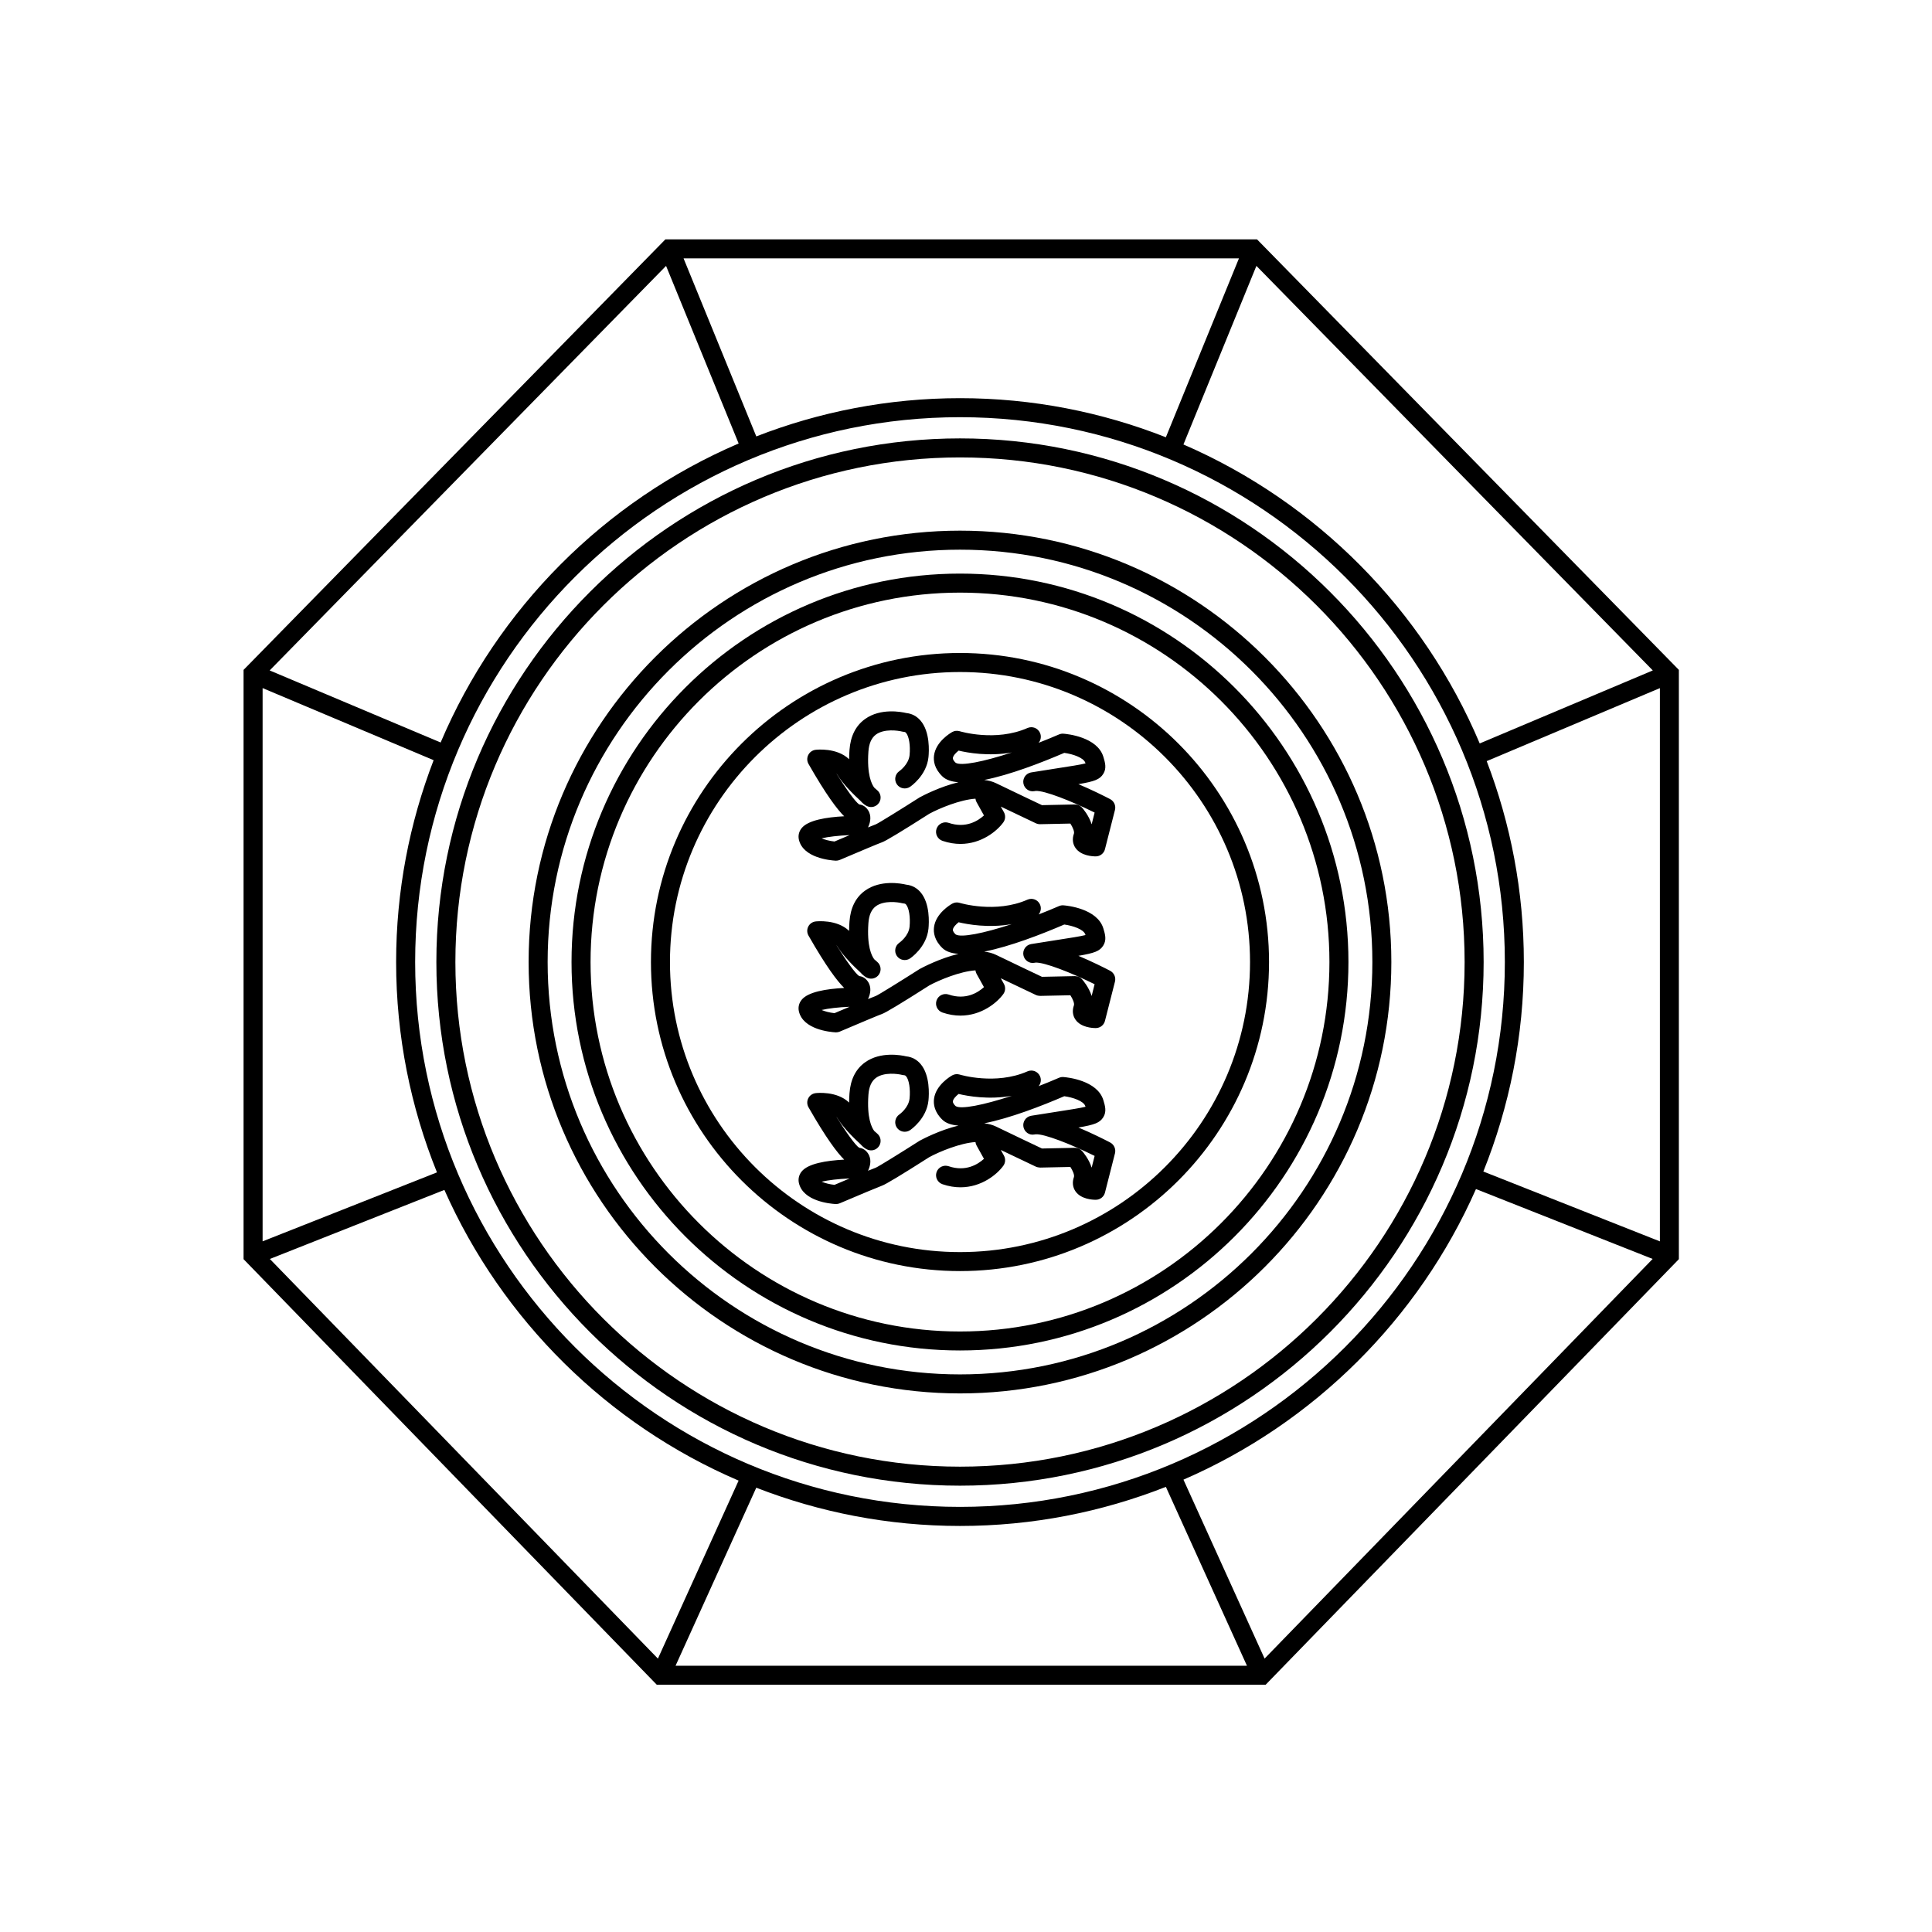 <?xml version="1.0" encoding="UTF-8"?>
<!-- Uploaded to: SVG Find, www.svgfind.com, Generator: SVG Find Mixer Tools -->
<svg fill="#000000" width="800px" height="800px" version="1.1" viewBox="144 144 512 512" xmlns="http://www.w3.org/2000/svg">
 <g>
  <path d="m320.34 207.43-111.07 113.36-0.723 0.734v156.17l109.5 112.77h161.37l109.5-112.77v-156.17l-111.79-114.09zm222.46 191.52c0 79.621-64.773 144.39-144.39 144.39s-144.39-64.773-144.39-144.39c0-79.621 64.773-144.39 144.39-144.39 79.617 0 144.39 64.773 144.39 144.39zm-144.39-149.43c-19.031 0-37.227 3.613-53.984 10.133l-19.273-47.176h147.18l-19.367 47.402c-16.918-6.66-35.309-10.359-54.559-10.359zm-58.66 12.008c-35.461 15.195-63.906 43.715-78.98 79.242l-45.305-19.098 105.05-107.21zm-80.836 83.93c-6.394 16.621-9.938 34.648-9.938 53.496 0 19.699 3.867 38.5 10.824 55.738l-46.207 18.277v-146.62zm2.852 113.88c15.301 34.488 43.258 62.16 77.973 77.039l-21.383 47.172-102.84-105.91zm82.652 78.918c16.758 6.519 34.957 10.137 53.992 10.137 19.25 0 37.641-3.699 54.559-10.359l21.484 47.402h-151.42zm113.21-2.133c34.531-14.969 62.324-42.602 77.52-77.012l46.82 18.52-102.84 105.91zm79.473-81.656c6.898-17.176 10.734-35.898 10.734-55.508 0-18.758-3.508-36.699-9.844-53.254l45.898-19.348v146.62zm-0.961-113.45c-14.969-35.445-43.238-63.938-78.516-79.227l19.336-47.328 105.05 107.21z"/>
  <path d="m398.41 260.18c-76.52 0-138.77 62.254-138.77 138.77 0 76.516 62.254 138.77 138.77 138.77 76.52 0 138.77-62.254 138.77-138.77 0-76.52-62.25-138.77-138.77-138.77zm0 272.5c-73.742 0-133.73-59.988-133.73-133.73 0-73.738 59.992-133.73 133.73-133.73 73.738 0 133.73 59.996 133.73 133.73 0 73.742-59.992 133.73-133.73 133.73z"/>
  <path d="m398.41 284.63c-63.035 0-114.32 51.281-114.32 114.32 0 63.035 51.281 114.32 114.32 114.32 63.031 0 114.31-51.281 114.31-114.32 0.004-63.035-51.277-114.32-114.31-114.32zm0 223.6c-60.254 0-109.28-49.023-109.28-109.28s49.023-109.28 109.28-109.28 109.28 49.023 109.28 109.28-49.02 109.28-109.28 109.28z"/>
  <path d="m398.41 296.01c-56.766 0-102.95 46.18-102.95 102.94s46.18 102.94 102.95 102.94c56.762 0 102.94-46.18 102.94-102.94s-46.18-102.94-102.94-102.94zm0 200.85c-53.984 0-97.906-43.922-97.906-97.902 0-53.984 43.922-97.906 97.906-97.906s97.902 43.922 97.902 97.902c0 53.984-43.918 97.906-97.902 97.906z"/>
  <path d="m398.41 317.05c-45.16 0-81.902 36.742-81.902 81.902 0 45.16 36.738 81.898 81.902 81.898 45.16 0 81.898-36.738 81.898-81.898 0-45.16-36.738-81.902-81.898-81.902zm0 158.77c-42.383 0-76.863-34.48-76.863-76.859 0-42.387 34.48-76.867 76.863-76.867s76.859 34.48 76.859 76.867c0 42.379-34.477 76.859-76.859 76.859z"/>
  <path d="m438.19 355.77c-1.605-0.832-4.844-2.461-8.398-3.957 4.301-0.734 5.656-1.246 6.586-2.723 0.941-1.484 0.48-3.019 0.031-4.508-1.586-5.293-9.645-6.078-10.559-6.144-0.41-0.039-0.82 0.035-1.199 0.195-1.805 0.781-3.617 1.523-5.406 2.219 0.594-0.707 0.77-1.723 0.371-2.629-0.562-1.273-2.031-1.852-3.32-1.293-8.445 3.723-17.871 0.887-17.965 0.852-0.656-0.203-1.379-0.133-1.98 0.207-0.445 0.25-4.363 2.543-4.828 6.238-0.176 1.383 0.07 3.469 2.246 5.551 0.957 0.914 2.418 1.387 4.231 1.52-4.93 1.191-9.406 3.539-10.289 4.016-5.027 3.207-10.773 6.766-11.574 7.125-0.297 0.098-1.078 0.414-2.109 0.836 0.48-0.992 0.961-2.547 0.305-4.035-0.301-0.691-1.105-1.898-2.633-2.059-0.996-0.613-3.531-4.188-6.082-8.25 0.098 0.102 0.188 0.223 0.262 0.344 1.586 2.594 4.434 5.383 6.082 6.887 0.785 0.914 1.5 1.324 1.809 1.465 1.145 0.551 2.516 0.156 3.199-0.91 0.688-1.066 0.473-2.477-0.496-3.293-0.012-0.012-0.312-0.266-0.785-0.688-0.691-0.898-1.988-3.465-1.547-9.617 0.156-2.144 0.82-3.609 2.035-4.488 2.144-1.535 5.734-1.059 6.941-0.746 0.16 0.043 0.332 0.07 0.5 0.078 0.184 0.012 0.32 0.059 0.508 0.277 0.781 0.914 1.168 3.387 0.922 5.871-0.25 2.488-2.609 4.168-2.695 4.231-1.145 0.773-1.457 2.328-0.688 3.484 0.77 1.152 2.324 1.465 3.492 0.699 0.18-0.117 4.41-2.992 4.902-7.91 0.148-1.512 0.445-6.668-2.106-9.648-1-1.168-2.301-1.859-3.785-2.008-1.332-0.316-6.793-1.359-10.898 1.57-2.488 1.77-3.883 4.543-4.148 8.23-0.062 0.859-0.098 1.676-0.102 2.445-3.238-3.121-8.605-2.535-8.867-2.5-0.84 0.098-1.574 0.609-1.953 1.363-0.383 0.758-0.359 1.652 0.062 2.387 4.684 8.207 7.606 12.043 9.453 13.863-4.762 0.246-9.613 1.043-11.297 3.172-0.703 0.891-0.953 1.973-0.699 3.059 1.133 4.809 8.281 5.457 9.703 5.535 0.047 0.004 0.098 0.004 0.145 0.004 0.34 0 0.676-0.07 0.988-0.203 4.906-2.09 10.492-4.438 11.18-4.668 0.953-0.32 5.223-2.894 12.535-7.562 2.676-1.449 8.176-3.734 12.234-3.996 0.039 0.312 0.129 0.625 0.293 0.914l1.961 3.527c-1.562 1.418-4.812 3.523-9.371 1.957-1.305-0.438-2.746 0.254-3.195 1.574-0.449 1.312 0.254 2.746 1.57 3.199 1.68 0.57 3.273 0.816 4.766 0.816 5.594-0.004 9.715-3.434 11.359-5.707 0.574-0.793 0.633-1.844 0.16-2.699l-0.832-1.492c4.824 2.316 9.305 4.43 9.305 4.43 0.352 0.164 0.723 0.242 1.125 0.242l8.012-0.168c0.652 1 1.125 2.156 0.941 2.676-0.488 1.367-0.336 2.723 0.43 3.805 1.445 2.055 4.465 2.215 5.356 2.215 1.152 0 2.156-0.781 2.441-1.898l2.656-10.426c0.281-1.129-0.25-2.312-1.289-2.852zm-73.039 11.238c-1.332-0.137-2.566-0.48-3.41-0.84 1.684-0.41 4.473-0.738 7.41-0.852-1.605 0.676-3.102 1.309-4 1.691zm32.105-20.871c-0.363-0.344-0.785-0.848-0.734-1.27 0.074-0.602 0.789-1.379 1.52-1.949 2.375 0.57 7.926 1.586 14.09 0.492-7.504 2.473-13.508 3.652-14.875 2.727zm36.043 16.316c-0.719-2.301-2.273-4.117-2.535-4.414-0.48-0.543-1.168-0.848-1.883-0.848h-0.051l-8.695 0.184c-1.719-0.812-7.258-3.438-12.145-5.805-0.965-0.469-2.031-0.742-3.156-0.871 6.867-1.359 15.219-4.602 21.211-7.18 2.223 0.301 5.168 1.273 5.582 2.648 0.016 0.051 0.031 0.098 0.043 0.145-1.344 0.344-4.031 0.758-7.246 1.254-1.91 0.301-4.18 0.648-6.867 1.086-0.137 0.016-0.27 0.039-0.398 0.07-1.332 0.285-2.195 1.59-1.941 2.926 0.254 1.344 1.543 2.258 2.879 2.016 0.109-0.016 0.223-0.035 0.332-0.055 2.277-0.176 9.379 2.621 15.656 5.727z"/>
  <path d="m438.19 401.26c-1.605-0.832-4.844-2.461-8.398-3.957 4.301-0.734 5.656-1.246 6.586-2.723 0.941-1.492 0.48-3.027 0.031-4.512-1.586-5.293-9.645-6.078-10.559-6.144-0.41-0.039-0.82 0.035-1.199 0.195-1.805 0.781-3.617 1.523-5.406 2.219 0.594-0.707 0.77-1.723 0.371-2.629-0.562-1.273-2.031-1.844-3.32-1.293-8.445 3.731-17.871 0.887-17.965 0.852-0.656-0.203-1.379-0.133-1.98 0.207-0.445 0.25-4.363 2.543-4.828 6.238-0.176 1.383 0.07 3.469 2.246 5.551 0.957 0.914 2.418 1.387 4.231 1.52-4.93 1.191-9.406 3.539-10.289 4.016-5.027 3.207-10.773 6.766-11.574 7.125-0.297 0.098-1.078 0.414-2.109 0.836 0.48-0.992 0.961-2.547 0.305-4.035-0.305-0.695-1.113-1.898-2.637-2.062-0.996-0.613-3.531-4.188-6.082-8.25 0.098 0.102 0.188 0.223 0.262 0.344 1.586 2.594 4.434 5.383 6.082 6.887 0.785 0.914 1.5 1.324 1.809 1.465 1.145 0.551 2.516 0.156 3.199-0.91 0.688-1.066 0.473-2.477-0.496-3.293-0.012-0.012-0.312-0.266-0.785-0.688-0.691-0.898-1.988-3.465-1.547-9.617 0.156-2.144 0.82-3.609 2.035-4.488 2.144-1.535 5.734-1.059 6.941-0.746 0.16 0.043 0.332 0.07 0.5 0.078 0.184 0.012 0.32 0.059 0.508 0.277 0.781 0.914 1.168 3.387 0.922 5.871-0.25 2.488-2.609 4.168-2.695 4.231-1.145 0.773-1.457 2.328-0.688 3.484 0.77 1.152 2.324 1.461 3.492 0.699 0.18-0.117 4.41-2.992 4.902-7.91 0.148-1.512 0.445-6.668-2.106-9.648-1-1.168-2.301-1.859-3.785-2.008-1.332-0.316-6.793-1.363-10.898 1.57-2.488 1.77-3.883 4.543-4.148 8.23-0.062 0.863-0.094 1.68-0.102 2.449-3.238-3.121-8.605-2.527-8.867-2.5-0.84 0.098-1.574 0.609-1.953 1.363-0.383 0.758-0.359 1.652 0.062 2.387 4.688 8.211 7.606 12.051 9.457 13.871-4.762 0.246-9.613 1.043-11.297 3.172-0.703 0.891-0.953 1.973-0.699 3.059 1.133 4.809 8.281 5.457 9.703 5.535 0.047 0.004 0.098 0.004 0.145 0.004 0.34 0 0.676-0.07 0.988-0.203 4.906-2.09 10.492-4.438 11.18-4.668 0.953-0.32 5.223-2.894 12.535-7.562 2.676-1.449 8.176-3.734 12.234-3.996 0.039 0.312 0.129 0.625 0.293 0.918l1.961 3.527c-1.562 1.418-4.812 3.519-9.371 1.957-1.305-0.43-2.746 0.254-3.195 1.574-0.449 1.312 0.254 2.746 1.57 3.199 1.68 0.57 3.273 0.816 4.766 0.816 5.594-0.004 9.715-3.434 11.359-5.707 0.574-0.793 0.633-1.844 0.16-2.699l-0.832-1.492c4.824 2.316 9.305 4.43 9.305 4.43 0.352 0.164 0.723 0.223 1.125 0.242l8.012-0.168c0.652 1 1.125 2.156 0.941 2.676-0.488 1.367-0.336 2.723 0.43 3.805 1.445 2.055 4.465 2.215 5.356 2.215 1.152 0 2.156-0.781 2.441-1.898l2.656-10.426c0.281-1.137-0.25-2.32-1.289-2.859zm-73.039 11.238c-1.332-0.137-2.566-0.48-3.41-0.84 1.684-0.41 4.473-0.738 7.41-0.852-1.605 0.672-3.102 1.309-4 1.691zm32.105-20.871c-0.363-0.344-0.785-0.848-0.734-1.27 0.074-0.602 0.789-1.379 1.52-1.949 2.375 0.57 7.926 1.586 14.09 0.492-7.504 2.465-13.508 3.652-14.875 2.727zm36.043 16.316c-0.719-2.301-2.273-4.117-2.535-4.414-0.48-0.543-1.168-0.848-1.887-0.848h-0.051l-8.695 0.184c-1.719-0.812-7.258-3.438-12.145-5.805-0.965-0.469-2.031-0.742-3.156-0.871 6.867-1.359 15.219-4.602 21.211-7.18 2.223 0.301 5.168 1.273 5.582 2.648 0.016 0.051 0.031 0.098 0.043 0.145-1.344 0.344-4.031 0.758-7.246 1.254-1.91 0.301-4.18 0.648-6.867 1.086-0.137 0.016-0.27 0.039-0.398 0.07-1.332 0.285-2.195 1.59-1.941 2.926 0.254 1.344 1.543 2.254 2.879 2.016 0.109-0.016 0.223-0.035 0.332-0.055 2.277-0.137 9.379 2.621 15.656 5.727z"/>
  <path d="m438.19 446.76c-1.602-0.832-4.84-2.461-8.395-3.957 4.297-0.734 5.652-1.246 6.582-2.715 0.941-1.492 0.48-3.027 0.031-4.516-1.586-5.293-9.645-6.078-10.559-6.144-0.41-0.039-0.82 0.035-1.199 0.195-1.805 0.781-3.617 1.523-5.406 2.219 0.594-0.707 0.77-1.723 0.371-2.629-0.562-1.273-2.031-1.852-3.32-1.293-8.445 3.723-17.871 0.887-17.965 0.852-0.656-0.195-1.379-0.133-1.98 0.207-0.445 0.25-4.363 2.543-4.828 6.238-0.176 1.383 0.07 3.469 2.246 5.551 0.957 0.914 2.418 1.387 4.231 1.52-4.93 1.191-9.406 3.539-10.289 4.016-5.027 3.207-10.773 6.766-11.586 7.129-0.289 0.098-1.07 0.414-2.094 0.832 0.477-0.988 0.961-2.547 0.305-4.035-0.305-0.695-1.113-1.898-2.637-2.062-0.996-0.613-3.531-4.188-6.082-8.25 0.098 0.102 0.188 0.223 0.262 0.344 1.586 2.594 4.434 5.383 6.082 6.887 0.785 0.914 1.5 1.324 1.809 1.465 1.145 0.555 2.516 0.156 3.199-0.91 0.688-1.066 0.473-2.477-0.496-3.293-0.012-0.012-0.312-0.266-0.785-0.688-0.691-0.898-1.988-3.465-1.547-9.617 0.156-2.144 0.82-3.609 2.035-4.488 2.144-1.535 5.734-1.059 6.941-0.746 0.16 0.043 0.332 0.07 0.5 0.078 0.184 0.012 0.32 0.059 0.508 0.277 0.781 0.914 1.168 3.387 0.922 5.871-0.25 2.488-2.609 4.168-2.695 4.231-1.145 0.773-1.457 2.328-0.688 3.484 0.77 1.156 2.324 1.461 3.492 0.699 0.18-0.117 4.41-2.992 4.902-7.91 0.148-1.512 0.445-6.668-2.106-9.648-1-1.168-2.301-1.859-3.785-2.008-1.332-0.316-6.793-1.359-10.898 1.57-2.488 1.77-3.883 4.543-4.148 8.23-0.062 0.859-0.098 1.676-0.102 2.445-3.238-3.125-8.605-2.535-8.867-2.5-0.84 0.098-1.574 0.609-1.953 1.363-0.383 0.758-0.359 1.652 0.062 2.387 4.688 8.211 7.606 12.051 9.457 13.871-4.762 0.246-9.613 1.043-11.297 3.172-0.703 0.891-0.953 1.973-0.699 3.059 1.133 4.809 8.281 5.457 9.703 5.535 0.047 0.004 0.098 0.004 0.145 0.004 0.34 0 0.676-0.07 0.988-0.203 4.922-2.098 10.516-4.441 11.18-4.668 0.953-0.32 5.223-2.894 12.535-7.562 2.676-1.449 8.176-3.734 12.234-3.996 0.039 0.312 0.129 0.625 0.293 0.918l1.961 3.527c-1.562 1.418-4.812 3.519-9.371 1.957-1.305-0.434-2.746 0.254-3.195 1.574-0.449 1.312 0.254 2.746 1.57 3.199 1.68 0.57 3.273 0.816 4.766 0.816 5.594-0.004 9.715-3.434 11.359-5.707 0.574-0.793 0.633-1.844 0.16-2.699l-0.832-1.492c4.824 2.316 9.305 4.43 9.305 4.43 0.352 0.164 0.723 0.203 1.125 0.242l8.012-0.168c0.652 1 1.125 2.156 0.941 2.676-0.488 1.371-0.336 2.727 0.43 3.809 1.449 2.055 4.465 2.215 5.356 2.215 1.152 0 2.156-0.781 2.441-1.898l2.656-10.43c0.277-1.137-0.254-2.324-1.293-2.859zm-73.039 11.238c-1.332-0.137-2.566-0.48-3.41-0.84 1.688-0.41 4.477-0.738 7.418-0.852-1.613 0.672-3.106 1.312-4.008 1.691zm32.105-20.871c-0.363-0.344-0.785-0.848-0.734-1.27 0.074-0.602 0.789-1.379 1.52-1.949 2.375 0.57 7.926 1.586 14.09 0.492-7.504 2.465-13.508 3.652-14.875 2.727zm36.043 16.316c-0.719-2.301-2.273-4.117-2.535-4.414-0.48-0.543-1.168-0.848-1.883-0.848h-0.051l-8.695 0.184c-1.719-0.812-7.258-3.438-12.145-5.805-0.965-0.469-2.031-0.742-3.156-0.871 6.867-1.359 15.219-4.602 21.211-7.18 2.223 0.301 5.168 1.273 5.582 2.648 0.016 0.051 0.031 0.098 0.043 0.145-1.34 0.344-4.016 0.758-7.219 1.254-1.914 0.297-4.191 0.648-6.891 1.086-0.137 0.016-0.27 0.039-0.398 0.07-1.332 0.285-2.195 1.59-1.941 2.926 0.254 1.344 1.543 2.273 2.879 2.016 0.109-0.016 0.223-0.035 0.332-0.055 2.277-0.172 9.379 2.621 15.656 5.727z"/>
 </g>
</svg>